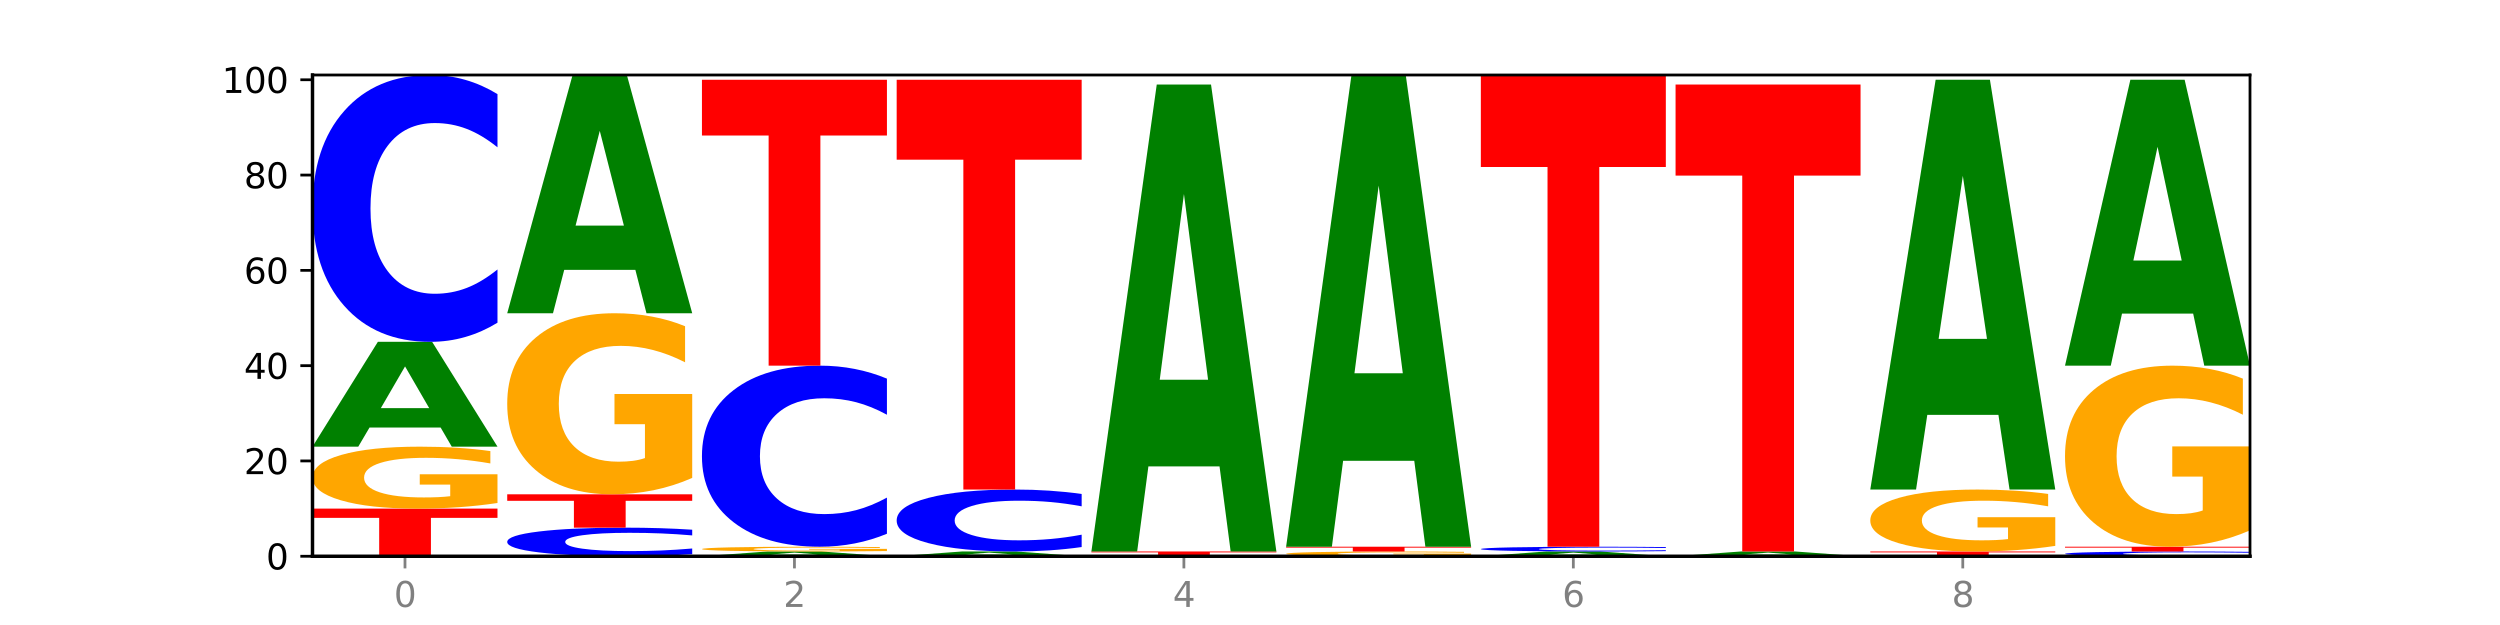 <?xml version="1.0" encoding="utf-8" standalone="no"?>
<!DOCTYPE svg PUBLIC "-//W3C//DTD SVG 1.1//EN"
  "http://www.w3.org/Graphics/SVG/1.1/DTD/svg11.dtd">
<svg xmlns:xlink="http://www.w3.org/1999/xlink" width="720pt" height="180pt" viewBox="0 0 720 180" xmlns="http://www.w3.org/2000/svg" version="1.1">
 <defs>
  <style type="text/css">*{stroke-linejoin: round; stroke-linecap: butt}</style>
 </defs>
 <g id="figure_1">
  <g id="patch_1">
   <path d="M 0 180 
L 720 180 
L 720 0 
L 0 0 
z
" style="fill: #ffffff"/>
  </g>
  <g id="axes_1">
   <g id="patch_2">
    <path d="M 90 160.2 
L 648 160.2 
L 648 21.6 
L 90 21.6 
z
" style="fill: #ffffff"/>
   </g>
   <g id="line2d_1">
    <path d="M 90 160.2 
L 648 160.2 
" clip-path="url(#p4bc44abbbf)" style="fill: none; stroke: #000000; stroke-width: 0.5; stroke-linecap: square"/>
   </g>
   <g id="patch_3">
    <path d="M 90 146.477 
L 143.276 146.477 
L 143.276 149.154 
L 124.109 149.154 
L 124.109 160.2 
L 109.204 160.2 
L 109.204 149.154 
L 90 149.154 
L 90 146.477 
z
" clip-path="url(#p4bc44abbbf)" style="fill: #ff0000"/>
   </g>
   <g id="patch_4">
    <path d="M 143.276 144.863 
Q 137.903 145.67 132.124 146.076 
Q 126.345 146.477 120.184 146.477 
Q 106.262 146.477 98.131 144.075 
Q 90 141.672 90 137.563 
Q 90 133.406 98.274 131.022 
Q 106.561 128.638 120.972 128.638 
Q 126.525 128.638 131.611 128.962 
Q 136.709 129.283 141.223 129.916 
L 141.223 133.472 
Q 136.566 132.658 131.957 132.256 
Q 127.348 131.851 122.716 131.851 
Q 114.143 131.851 109.498 133.332 
Q 104.853 134.81 104.853 137.563 
Q 104.853 140.29 109.331 141.779 
Q 113.808 143.264 122.047 143.264 
Q 124.292 143.264 126.214 143.179 
Q 128.136 143.091 129.665 142.906 
L 129.665 139.568 
L 120.889 139.568 
L 120.889 136.594 
L 143.276 136.594 
L 143.276 144.863 
z
" clip-path="url(#p4bc44abbbf)" style="fill: #ffa600"/>
   </g>
   <g id="patch_5">
    <path d="M 126.905 123.138 
L 106.415 123.138 
L 103.18 128.638 
L 90 128.638 
L 108.823 98.448 
L 124.454 98.448 
L 143.276 128.638 
L 130.107 128.638 
L 126.905 123.138 
z
M 109.683 117.535 
L 123.604 117.535 
L 116.655 105.526 
L 109.683 117.535 
z
" clip-path="url(#p4bc44abbbf)" style="fill: #008000"/>
   </g>
   <g id="patch_6">
    <path d="M 143.276 92.939 
Q 138.82 95.67 134.001 97.051 
Q 129.182 98.448 123.934 98.448 
Q 108.282 98.448 99.141 88.097 
Q 90 77.747 90 60.048 
Q 90 42.284 99.141 31.95 
Q 108.282 21.6 123.934 21.6 
Q 129.182 21.6 134.001 22.997 
Q 138.82 24.378 143.276 27.108 
L 143.276 42.427 
Q 138.78 38.808 134.417 37.125 
Q 130.055 35.442 125.236 35.442 
Q 116.591 35.442 111.638 41.998 
Q 106.698 48.539 106.698 60.048 
Q 106.698 71.509 111.638 78.065 
Q 116.591 84.605 125.236 84.605 
Q 130.055 84.605 134.417 82.922 
Q 138.78 81.224 143.276 77.605 
L 143.276 92.939 
z
" clip-path="url(#p4bc44abbbf)" style="fill: #0000ff"/>
   </g>
   <g id="patch_7">
    <path d="M 199.357 159.61 
Q 194.9 159.902 190.081 160.05 
Q 185.263 160.2 180.014 160.2 
Q 164.363 160.2 155.222 159.091 
Q 146.08 157.982 146.08 156.086 
Q 146.08 154.183 155.222 153.075 
Q 164.363 151.966 180.014 151.966 
Q 185.263 151.966 190.081 152.116 
Q 194.9 152.264 199.357 152.557 
L 199.357 154.198 
Q 194.86 153.81 190.498 153.63 
Q 186.135 153.449 181.316 153.449 
Q 172.672 153.449 167.718 154.152 
Q 162.779 154.853 162.779 156.086 
Q 162.779 157.314 167.718 158.016 
Q 172.672 158.717 181.316 158.717 
Q 186.135 158.717 190.498 158.537 
Q 194.86 158.355 199.357 157.967 
L 199.357 159.61 
z
" clip-path="url(#p4bc44abbbf)" style="fill: #0000ff"/>
   </g>
   <g id="patch_8">
    <path d="M 146.08 142.36 
L 199.357 142.36 
L 199.357 144.234 
L 180.19 144.234 
L 180.19 151.966 
L 165.285 151.966 
L 165.285 144.234 
L 146.08 144.234 
L 146.08 142.36 
z
" clip-path="url(#p4bc44abbbf)" style="fill: #ff0000"/>
   </g>
   <g id="patch_9">
    <path d="M 199.357 137.642 
Q 193.984 140.001 188.205 141.186 
Q 182.426 142.36 176.265 142.36 
Q 162.343 142.36 154.212 135.337 
Q 146.08 128.314 146.08 116.303 
Q 146.08 104.153 154.355 97.183 
Q 162.641 90.214 177.053 90.214 
Q 182.605 90.214 187.691 91.162 
Q 192.79 92.099 197.303 93.952 
L 197.303 104.347 
Q 192.646 101.966 188.038 100.792 
Q 183.429 99.607 178.796 99.607 
Q 170.223 99.607 165.578 103.937 
Q 160.934 108.257 160.934 116.303 
Q 160.934 124.274 165.411 128.626 
Q 169.889 132.967 178.127 132.967 
Q 180.372 132.967 182.294 132.72 
Q 184.217 132.461 185.745 131.922 
L 185.745 122.163 
L 176.969 122.163 
L 176.969 113.47 
L 199.357 113.47 
L 199.357 137.642 
z
" clip-path="url(#p4bc44abbbf)" style="fill: #ffa600"/>
   </g>
   <g id="patch_10">
    <path d="M 182.985 77.715 
L 162.496 77.715 
L 159.261 90.214 
L 146.08 90.214 
L 164.903 21.6 
L 180.534 21.6 
L 199.357 90.214 
L 186.187 90.214 
L 182.985 77.715 
z
M 165.764 64.98 
L 179.684 64.98 
L 172.735 37.687 
L 165.764 64.98 
z
" clip-path="url(#p4bc44abbbf)" style="fill: #008000"/>
   </g>
   <g id="patch_11">
    <path d="M 239.065 159.95 
L 218.576 159.95 
L 215.341 160.2 
L 202.161 160.2 
L 220.983 158.828 
L 236.615 158.828 
L 255.437 160.2 
L 242.268 160.2 
L 239.065 159.95 
z
M 221.844 159.695 
L 235.765 159.695 
L 228.815 159.149 
L 221.844 159.695 
z
" clip-path="url(#p4bc44abbbf)" style="fill: #008000"/>
   </g>
   <g id="patch_12">
    <path d="M 255.437 158.704 
Q 250.064 158.766 244.285 158.797 
Q 238.506 158.828 232.345 158.828 
Q 218.423 158.828 210.292 158.643 
Q 202.161 158.458 202.161 158.142 
Q 202.161 157.822 210.435 157.639 
Q 218.722 157.455 233.133 157.455 
Q 238.685 157.455 243.772 157.48 
Q 248.87 157.505 253.384 157.554 
L 253.384 157.827 
Q 248.727 157.765 244.118 157.734 
Q 239.509 157.703 234.876 157.703 
Q 226.304 157.703 221.659 157.817 
Q 217.014 157.93 217.014 158.142 
Q 217.014 158.352 221.492 158.466 
Q 225.969 158.581 234.208 158.581 
Q 236.453 158.581 238.375 158.574 
Q 240.297 158.567 241.826 158.553 
L 241.826 158.296 
L 233.05 158.296 
L 233.05 158.067 
L 255.437 158.067 
L 255.437 158.704 
z
" clip-path="url(#p4bc44abbbf)" style="fill: #ffa600"/>
   </g>
   <g id="patch_13">
    <path d="M 255.437 153.718 
Q 250.981 155.57 246.162 156.508 
Q 241.343 157.455 236.094 157.455 
Q 220.443 157.455 211.302 150.432 
Q 202.161 143.409 202.161 131.398 
Q 202.161 119.345 211.302 112.332 
Q 220.443 105.309 236.094 105.309 
Q 241.343 105.309 246.162 106.257 
Q 250.981 107.194 255.437 109.047 
L 255.437 119.442 
Q 250.94 116.986 246.578 115.844 
Q 242.215 114.702 237.397 114.702 
Q 228.752 114.702 223.799 119.151 
Q 218.859 123.589 218.859 131.398 
Q 218.859 139.176 223.799 143.624 
Q 228.752 148.062 237.397 148.062 
Q 242.215 148.062 246.578 146.921 
Q 250.94 145.768 255.437 143.312 
L 255.437 153.718 
z
" clip-path="url(#p4bc44abbbf)" style="fill: #0000ff"/>
   </g>
   <g id="patch_14">
    <path d="M 202.161 22.972 
L 255.437 22.972 
L 255.437 39.03 
L 236.27 39.03 
L 236.27 105.309 
L 221.365 105.309 
L 221.365 39.03 
L 202.161 39.03 
L 202.161 22.972 
z
" clip-path="url(#p4bc44abbbf)" style="fill: #ff0000"/>
   </g>
   <g id="patch_15">
    <path d="M 295.146 159.95 
L 274.657 159.95 
L 271.421 160.2 
L 258.241 160.2 
L 277.064 158.828 
L 292.695 158.828 
L 311.518 160.2 
L 298.348 160.2 
L 295.146 159.95 
z
M 277.924 159.695 
L 291.845 159.695 
L 284.896 159.149 
L 277.924 159.695 
z
" clip-path="url(#p4bc44abbbf)" style="fill: #008000"/>
   </g>
   <g id="patch_16">
    <path d="M 311.518 157.549 
Q 307.061 158.183 302.242 158.503 
Q 297.423 158.828 292.175 158.828 
Q 276.524 158.828 267.382 156.425 
Q 258.241 154.022 258.241 149.913 
Q 258.241 145.79 267.382 143.391 
Q 276.524 140.988 292.175 140.988 
Q 297.423 140.988 302.242 141.312 
Q 307.061 141.633 311.518 142.267 
L 311.518 145.823 
Q 307.021 144.983 302.658 144.592 
Q 298.296 144.202 293.477 144.202 
Q 284.832 144.202 279.879 145.723 
Q 274.94 147.242 274.94 149.913 
Q 274.94 152.574 279.879 154.096 
Q 284.832 155.614 293.477 155.614 
Q 298.296 155.614 302.658 155.224 
Q 307.021 154.829 311.518 153.989 
L 311.518 157.549 
z
" clip-path="url(#p4bc44abbbf)" style="fill: #0000ff"/>
   </g>
   <g id="patch_17">
    <path d="M 258.241 22.972 
L 311.518 22.972 
L 311.518 45.989 
L 292.35 45.989 
L 292.35 140.988 
L 277.445 140.988 
L 277.445 45.989 
L 258.241 45.989 
L 258.241 22.972 
z
" clip-path="url(#p4bc44abbbf)" style="fill: #ff0000"/>
   </g>
   <g id="patch_18">
    <path d="M 314.322 158.828 
L 367.598 158.828 
L 367.598 159.095 
L 348.431 159.095 
L 348.431 160.2 
L 333.526 160.2 
L 333.526 159.095 
L 314.322 159.095 
L 314.322 158.828 
z
" clip-path="url(#p4bc44abbbf)" style="fill: #ff0000"/>
   </g>
   <g id="patch_19">
    <path d="M 351.226 134.329 
L 330.737 134.329 
L 327.502 158.828 
L 314.322 158.828 
L 333.144 24.345 
L 348.775 24.345 
L 367.598 158.828 
L 354.429 158.828 
L 351.226 134.329 
z
M 334.005 109.369 
L 347.926 109.369 
L 340.976 55.876 
L 334.005 109.369 
z
" clip-path="url(#p4bc44abbbf)" style="fill: #008000"/>
   </g>
   <g id="patch_20">
    <path d="M 423.678 160.076 
Q 418.305 160.138 412.526 160.169 
Q 406.747 160.2 400.586 160.2 
Q 386.664 160.2 378.533 160.015 
Q 370.402 159.83 370.402 159.514 
Q 370.402 159.195 378.676 159.011 
Q 386.963 158.828 401.374 158.828 
Q 406.927 158.828 412.013 158.853 
Q 417.111 158.877 421.625 158.926 
L 421.625 159.2 
Q 416.968 159.137 412.359 159.106 
Q 407.75 159.075 403.118 159.075 
Q 394.545 159.075 389.9 159.189 
Q 385.255 159.303 385.255 159.514 
Q 385.255 159.724 389.733 159.839 
Q 394.21 159.953 402.449 159.953 
Q 404.694 159.953 406.616 159.946 
Q 408.538 159.939 410.067 159.925 
L 410.067 159.668 
L 401.291 159.668 
L 401.291 159.44 
L 423.678 159.44 
L 423.678 160.076 
z
" clip-path="url(#p4bc44abbbf)" style="fill: #ffa600"/>
   </g>
   <g id="patch_21">
    <path d="M 370.402 157.455 
L 423.678 157.455 
L 423.678 157.723 
L 404.511 157.723 
L 404.511 158.828 
L 389.606 158.828 
L 389.606 157.723 
L 370.402 157.723 
L 370.402 157.455 
z
" clip-path="url(#p4bc44abbbf)" style="fill: #ff0000"/>
   </g>
   <g id="patch_22">
    <path d="M 407.307 132.707 
L 386.817 132.707 
L 383.582 157.455 
L 370.402 157.455 
L 389.225 21.6 
L 404.856 21.6 
L 423.678 157.455 
L 410.509 157.455 
L 407.307 132.707 
z
M 390.085 107.492 
L 404.006 107.492 
L 397.057 53.453 
L 390.085 107.492 
z
" clip-path="url(#p4bc44abbbf)" style="fill: #008000"/>
   </g>
   <g id="patch_23">
    <path d="M 463.387 159.95 
L 442.898 159.95 
L 439.663 160.2 
L 426.482 160.2 
L 445.305 158.828 
L 460.936 158.828 
L 479.759 160.2 
L 466.589 160.2 
L 463.387 159.95 
z
M 446.166 159.695 
L 460.087 159.695 
L 453.137 159.149 
L 446.166 159.695 
z
" clip-path="url(#p4bc44abbbf)" style="fill: #008000"/>
   </g>
   <g id="patch_24">
    <path d="M 479.759 158.729 
Q 475.302 158.778 470.483 158.803 
Q 465.665 158.828 460.416 158.828 
Q 444.765 158.828 435.624 158.643 
Q 426.482 158.458 426.482 158.142 
Q 426.482 157.825 435.624 157.64 
Q 444.765 157.455 460.416 157.455 
Q 465.665 157.455 470.483 157.48 
Q 475.302 157.505 479.759 157.554 
L 479.759 157.827 
Q 475.262 157.763 470.9 157.733 
Q 466.537 157.703 461.718 157.703 
Q 453.074 157.703 448.12 157.82 
Q 443.181 157.936 443.181 158.142 
Q 443.181 158.347 448.12 158.464 
Q 453.074 158.581 461.718 158.581 
Q 466.537 158.581 470.9 158.55 
Q 475.262 158.52 479.759 158.456 
L 479.759 158.729 
z
" clip-path="url(#p4bc44abbbf)" style="fill: #0000ff"/>
   </g>
   <g id="patch_25">
    <path d="M 426.482 21.6 
L 479.759 21.6 
L 479.759 48.096 
L 460.592 48.096 
L 460.592 157.455 
L 445.687 157.455 
L 445.687 48.096 
L 426.482 48.096 
L 426.482 21.6 
z
" clip-path="url(#p4bc44abbbf)" style="fill: #ff0000"/>
   </g>
   <g id="patch_26">
    <path d="M 519.467 159.95 
L 498.978 159.95 
L 495.743 160.2 
L 482.563 160.2 
L 501.385 158.828 
L 517.017 158.828 
L 535.839 160.2 
L 522.67 160.2 
L 519.467 159.95 
z
M 502.246 159.695 
L 516.167 159.695 
L 509.217 159.149 
L 502.246 159.695 
z
" clip-path="url(#p4bc44abbbf)" style="fill: #008000"/>
   </g>
   <g id="patch_27">
    <path d="M 482.563 24.345 
L 535.839 24.345 
L 535.839 50.573 
L 516.672 50.573 
L 516.672 158.828 
L 501.767 158.828 
L 501.767 50.573 
L 482.563 50.573 
L 482.563 24.345 
z
" clip-path="url(#p4bc44abbbf)" style="fill: #ff0000"/>
   </g>
   <g id="patch_28">
    <path d="M 538.643 158.828 
L 591.92 158.828 
L 591.92 159.095 
L 572.752 159.095 
L 572.752 160.2 
L 557.847 160.2 
L 557.847 159.095 
L 538.643 159.095 
L 538.643 158.828 
z
" clip-path="url(#p4bc44abbbf)" style="fill: #ff0000"/>
   </g>
   <g id="patch_29">
    <path d="M 591.92 157.214 
Q 586.547 158.021 580.768 158.426 
Q 574.989 158.828 568.828 158.828 
Q 554.906 158.828 546.774 156.425 
Q 538.643 154.022 538.643 149.913 
Q 538.643 145.757 546.918 143.372 
Q 555.204 140.988 569.616 140.988 
Q 575.168 140.988 580.254 141.312 
Q 585.353 141.633 589.866 142.267 
L 589.866 145.823 
Q 585.209 145.009 580.6 144.607 
Q 575.992 144.202 571.359 144.202 
Q 562.786 144.202 558.141 145.683 
Q 553.497 147.161 553.497 149.913 
Q 553.497 152.64 557.974 154.129 
Q 562.452 155.614 570.69 155.614 
Q 572.935 155.614 574.857 155.53 
Q 576.78 155.441 578.308 155.257 
L 578.308 151.918 
L 569.532 151.918 
L 569.532 148.944 
L 591.92 148.944 
L 591.92 157.214 
z
" clip-path="url(#p4bc44abbbf)" style="fill: #ffa600"/>
   </g>
   <g id="patch_30">
    <path d="M 575.548 119.489 
L 555.059 119.489 
L 551.823 140.988 
L 538.643 140.988 
L 557.466 22.972 
L 573.097 22.972 
L 591.92 140.988 
L 578.75 140.988 
L 575.548 119.489 
z
M 558.326 97.586 
L 572.247 97.586 
L 565.298 50.643 
L 558.326 97.586 
z
" clip-path="url(#p4bc44abbbf)" style="fill: #008000"/>
   </g>
   <g id="patch_31">
    <path d="M 648 160.102 
Q 643.544 160.15 638.725 160.175 
Q 633.906 160.2 628.657 160.2 
Q 613.006 160.2 603.865 160.015 
Q 594.724 159.83 594.724 159.514 
Q 594.724 159.197 603.865 159.013 
Q 613.006 158.828 628.657 158.828 
Q 633.906 158.828 638.725 158.853 
Q 643.544 158.877 648 158.926 
L 648 159.2 
Q 643.503 159.135 639.141 159.105 
Q 634.778 159.075 629.959 159.075 
Q 621.315 159.075 616.362 159.192 
Q 611.422 159.309 611.422 159.514 
Q 611.422 159.719 616.362 159.836 
Q 621.315 159.953 629.959 159.953 
Q 634.778 159.953 639.141 159.923 
Q 643.503 159.892 648 159.828 
L 648 160.102 
z
" clip-path="url(#p4bc44abbbf)" style="fill: #0000ff"/>
   </g>
   <g id="patch_32">
    <path d="M 594.724 157.455 
L 648 157.455 
L 648 157.723 
L 628.833 157.723 
L 628.833 158.828 
L 613.928 158.828 
L 613.928 157.723 
L 594.724 157.723 
L 594.724 157.455 
z
" clip-path="url(#p4bc44abbbf)" style="fill: #ff0000"/>
   </g>
   <g id="patch_33">
    <path d="M 648 152.737 
Q 642.627 155.096 636.848 156.281 
Q 631.069 157.455 624.908 157.455 
Q 610.986 157.455 602.855 150.432 
Q 594.724 143.409 594.724 131.398 
Q 594.724 119.248 602.998 112.278 
Q 611.284 105.309 625.696 105.309 
Q 631.248 105.309 636.335 106.257 
Q 641.433 107.194 645.946 109.047 
L 645.946 119.442 
Q 641.29 117.061 636.681 115.887 
Q 632.072 114.702 627.439 114.702 
Q 618.866 114.702 614.222 119.032 
Q 609.577 123.352 609.577 131.398 
Q 609.577 139.37 614.055 143.721 
Q 618.532 148.062 626.771 148.062 
Q 629.015 148.062 630.938 147.815 
Q 632.86 147.556 634.388 147.018 
L 634.388 137.258 
L 625.612 137.258 
L 625.612 128.565 
L 648 128.565 
L 648 152.737 
z
" clip-path="url(#p4bc44abbbf)" style="fill: #ffa600"/>
   </g>
   <g id="patch_34">
    <path d="M 631.628 90.31 
L 611.139 90.31 
L 607.904 105.309 
L 594.724 105.309 
L 613.546 22.972 
L 629.177 22.972 
L 648 105.309 
L 634.831 105.309 
L 631.628 90.31 
z
M 614.407 75.028 
L 628.328 75.028 
L 621.378 42.277 
L 614.407 75.028 
z
" clip-path="url(#p4bc44abbbf)" style="fill: #008000"/>
   </g>
   <g id="matplotlib.axis_1">
    <g id="xtick_1">
     <g id="line2d_2">
      <defs>
       <path id="ma8084bc6ac" d="M 0 0 
L 0 3.5 
" style="stroke: #808080; stroke-width: 0.8"/>
      </defs>
      <g>
       <use xlink:href="#ma8084bc6ac" x="116.638" y="160.2" style="fill: #808080; stroke: #808080; stroke-width: 0.8"/>
      </g>
     </g>
     <g id="text_1">
      <!-- 0 -->
      <g style="fill: #808080" transform="translate(113.457 174.798) scale(0.1 -0.1)">
       <defs>
        <path id="DejaVuSans-30" d="M 2034 4250 
Q 1547 4250 1301 3770 
Q 1056 3291 1056 2328 
Q 1056 1369 1301 889 
Q 1547 409 2034 409 
Q 2525 409 2770 889 
Q 3016 1369 3016 2328 
Q 3016 3291 2770 3770 
Q 2525 4250 2034 4250 
z
M 2034 4750 
Q 2819 4750 3233 4129 
Q 3647 3509 3647 2328 
Q 3647 1150 3233 529 
Q 2819 -91 2034 -91 
Q 1250 -91 836 529 
Q 422 1150 422 2328 
Q 422 3509 836 4129 
Q 1250 4750 2034 4750 
z
" transform="scale(0.016)"/>
       </defs>
       <use xlink:href="#DejaVuSans-30"/>
      </g>
     </g>
    </g>
    <g id="xtick_2">
     <g id="line2d_3">
      <g>
       <use xlink:href="#ma8084bc6ac" x="228.799" y="160.2" style="fill: #808080; stroke: #808080; stroke-width: 0.8"/>
      </g>
     </g>
     <g id="text_2">
      <!-- 2 -->
      <g style="fill: #808080" transform="translate(225.618 174.798) scale(0.1 -0.1)">
       <defs>
        <path id="DejaVuSans-32" d="M 1228 531 
L 3431 531 
L 3431 0 
L 469 0 
L 469 531 
Q 828 903 1448 1529 
Q 2069 2156 2228 2338 
Q 2531 2678 2651 2914 
Q 2772 3150 2772 3378 
Q 2772 3750 2511 3984 
Q 2250 4219 1831 4219 
Q 1534 4219 1204 4116 
Q 875 4013 500 3803 
L 500 4441 
Q 881 4594 1212 4672 
Q 1544 4750 1819 4750 
Q 2544 4750 2975 4387 
Q 3406 4025 3406 3419 
Q 3406 3131 3298 2873 
Q 3191 2616 2906 2266 
Q 2828 2175 2409 1742 
Q 1991 1309 1228 531 
z
" transform="scale(0.016)"/>
       </defs>
       <use xlink:href="#DejaVuSans-32"/>
      </g>
     </g>
    </g>
    <g id="xtick_3">
     <g id="line2d_4">
      <g>
       <use xlink:href="#ma8084bc6ac" x="340.96" y="160.2" style="fill: #808080; stroke: #808080; stroke-width: 0.8"/>
      </g>
     </g>
     <g id="text_3">
      <!-- 4 -->
      <g style="fill: #808080" transform="translate(337.779 174.798) scale(0.1 -0.1)">
       <defs>
        <path id="DejaVuSans-34" d="M 2419 4116 
L 825 1625 
L 2419 1625 
L 2419 4116 
z
M 2253 4666 
L 3047 4666 
L 3047 1625 
L 3713 1625 
L 3713 1100 
L 3047 1100 
L 3047 0 
L 2419 0 
L 2419 1100 
L 313 1100 
L 313 1709 
L 2253 4666 
z
" transform="scale(0.016)"/>
       </defs>
       <use xlink:href="#DejaVuSans-34"/>
      </g>
     </g>
    </g>
    <g id="xtick_4">
     <g id="line2d_5">
      <g>
       <use xlink:href="#ma8084bc6ac" x="453.121" y="160.2" style="fill: #808080; stroke: #808080; stroke-width: 0.8"/>
      </g>
     </g>
     <g id="text_4">
      <!-- 6 -->
      <g style="fill: #808080" transform="translate(449.939 174.798) scale(0.1 -0.1)">
       <defs>
        <path id="DejaVuSans-36" d="M 2113 2584 
Q 1688 2584 1439 2293 
Q 1191 2003 1191 1497 
Q 1191 994 1439 701 
Q 1688 409 2113 409 
Q 2538 409 2786 701 
Q 3034 994 3034 1497 
Q 3034 2003 2786 2293 
Q 2538 2584 2113 2584 
z
M 3366 4563 
L 3366 3988 
Q 3128 4100 2886 4159 
Q 2644 4219 2406 4219 
Q 1781 4219 1451 3797 
Q 1122 3375 1075 2522 
Q 1259 2794 1537 2939 
Q 1816 3084 2150 3084 
Q 2853 3084 3261 2657 
Q 3669 2231 3669 1497 
Q 3669 778 3244 343 
Q 2819 -91 2113 -91 
Q 1303 -91 875 529 
Q 447 1150 447 2328 
Q 447 3434 972 4092 
Q 1497 4750 2381 4750 
Q 2619 4750 2861 4703 
Q 3103 4656 3366 4563 
z
" transform="scale(0.016)"/>
       </defs>
       <use xlink:href="#DejaVuSans-36"/>
      </g>
     </g>
    </g>
    <g id="xtick_5">
     <g id="line2d_6">
      <g>
       <use xlink:href="#ma8084bc6ac" x="565.281" y="160.2" style="fill: #808080; stroke: #808080; stroke-width: 0.8"/>
      </g>
     </g>
     <g id="text_5">
      <!-- 8 -->
      <g style="fill: #808080" transform="translate(562.1 174.798) scale(0.1 -0.1)">
       <defs>
        <path id="DejaVuSans-38" d="M 2034 2216 
Q 1584 2216 1326 1975 
Q 1069 1734 1069 1313 
Q 1069 891 1326 650 
Q 1584 409 2034 409 
Q 2484 409 2743 651 
Q 3003 894 3003 1313 
Q 3003 1734 2745 1975 
Q 2488 2216 2034 2216 
z
M 1403 2484 
Q 997 2584 770 2862 
Q 544 3141 544 3541 
Q 544 4100 942 4425 
Q 1341 4750 2034 4750 
Q 2731 4750 3128 4425 
Q 3525 4100 3525 3541 
Q 3525 3141 3298 2862 
Q 3072 2584 2669 2484 
Q 3125 2378 3379 2068 
Q 3634 1759 3634 1313 
Q 3634 634 3220 271 
Q 2806 -91 2034 -91 
Q 1263 -91 848 271 
Q 434 634 434 1313 
Q 434 1759 690 2068 
Q 947 2378 1403 2484 
z
M 1172 3481 
Q 1172 3119 1398 2916 
Q 1625 2713 2034 2713 
Q 2441 2713 2670 2916 
Q 2900 3119 2900 3481 
Q 2900 3844 2670 4047 
Q 2441 4250 2034 4250 
Q 1625 4250 1398 4047 
Q 1172 3844 1172 3481 
z
" transform="scale(0.016)"/>
       </defs>
       <use xlink:href="#DejaVuSans-38"/>
      </g>
     </g>
    </g>
   </g>
   <g id="matplotlib.axis_2">
    <g id="ytick_1">
     <g id="line2d_7">
      <defs>
       <path id="m2f95d374ce" d="M 0 0 
L -3.5 0 
" style="stroke: #000000; stroke-width: 0.8"/>
      </defs>
      <g>
       <use xlink:href="#m2f95d374ce" x="90" y="160.2" style="stroke: #000000; stroke-width: 0.8"/>
      </g>
     </g>
     <g id="text_6">
      <!-- 0 -->
      <g transform="translate(76.638 163.999) scale(0.1 -0.1)">
       <use xlink:href="#DejaVuSans-30"/>
      </g>
     </g>
    </g>
    <g id="ytick_2">
     <g id="line2d_8">
      <g>
       <use xlink:href="#m2f95d374ce" x="90" y="132.754" style="stroke: #000000; stroke-width: 0.8"/>
      </g>
     </g>
     <g id="text_7">
      <!-- 20 -->
      <g transform="translate(70.275 136.554) scale(0.1 -0.1)">
       <use xlink:href="#DejaVuSans-32"/>
       <use xlink:href="#DejaVuSans-30" x="63.623"/>
      </g>
     </g>
    </g>
    <g id="ytick_3">
     <g id="line2d_9">
      <g>
       <use xlink:href="#m2f95d374ce" x="90" y="105.309" style="stroke: #000000; stroke-width: 0.8"/>
      </g>
     </g>
     <g id="text_8">
      <!-- 40 -->
      <g transform="translate(70.275 109.108) scale(0.1 -0.1)">
       <use xlink:href="#DejaVuSans-34"/>
       <use xlink:href="#DejaVuSans-30" x="63.623"/>
      </g>
     </g>
    </g>
    <g id="ytick_4">
     <g id="line2d_10">
      <g>
       <use xlink:href="#m2f95d374ce" x="90" y="77.863" style="stroke: #000000; stroke-width: 0.8"/>
      </g>
     </g>
     <g id="text_9">
      <!-- 60 -->
      <g transform="translate(70.275 81.663) scale(0.1 -0.1)">
       <use xlink:href="#DejaVuSans-36"/>
       <use xlink:href="#DejaVuSans-30" x="63.623"/>
      </g>
     </g>
    </g>
    <g id="ytick_5">
     <g id="line2d_11">
      <g>
       <use xlink:href="#m2f95d374ce" x="90" y="50.418" style="stroke: #000000; stroke-width: 0.8"/>
      </g>
     </g>
     <g id="text_10">
      <!-- 80 -->
      <g transform="translate(70.275 54.217) scale(0.1 -0.1)">
       <use xlink:href="#DejaVuSans-38"/>
       <use xlink:href="#DejaVuSans-30" x="63.623"/>
      </g>
     </g>
    </g>
    <g id="ytick_6">
     <g id="line2d_12">
      <g>
       <use xlink:href="#m2f95d374ce" x="90" y="22.972" style="stroke: #000000; stroke-width: 0.8"/>
      </g>
     </g>
     <g id="text_11">
      <!-- 100 -->
      <g transform="translate(63.913 26.771) scale(0.1 -0.1)">
       <defs>
        <path id="DejaVuSans-31" d="M 794 531 
L 1825 531 
L 1825 4091 
L 703 3866 
L 703 4441 
L 1819 4666 
L 2450 4666 
L 2450 531 
L 3481 531 
L 3481 0 
L 794 0 
L 794 531 
z
" transform="scale(0.016)"/>
       </defs>
       <use xlink:href="#DejaVuSans-31"/>
       <use xlink:href="#DejaVuSans-30" x="63.623"/>
       <use xlink:href="#DejaVuSans-30" x="127.246"/>
      </g>
     </g>
    </g>
   </g>
   <g id="patch_35">
    <path d="M 90 160.2 
L 90 21.6 
" style="fill: none; stroke: #000000; stroke-linejoin: miter; stroke-linecap: square"/>
   </g>
   <g id="patch_36">
    <path d="M 648 160.2 
L 648 21.6 
" style="fill: none; stroke: #000000; stroke-width: 0.8; stroke-linejoin: miter; stroke-linecap: square"/>
   </g>
   <g id="patch_37">
    <path d="M 90 160.2 
L 648 160.2 
" style="fill: none; stroke: #000000; stroke-linejoin: miter; stroke-linecap: square"/>
   </g>
   <g id="patch_38">
    <path d="M 90 21.6 
L 648 21.6 
" style="fill: none; stroke: #000000; stroke-width: 0.8; stroke-linejoin: miter; stroke-linecap: square"/>
   </g>
  </g>
 </g>
 <defs>
  <clipPath id="p4bc44abbbf">
   <rect x="90" y="21.6" width="558" height="138.6"/>
  </clipPath>
 </defs>
</svg>
